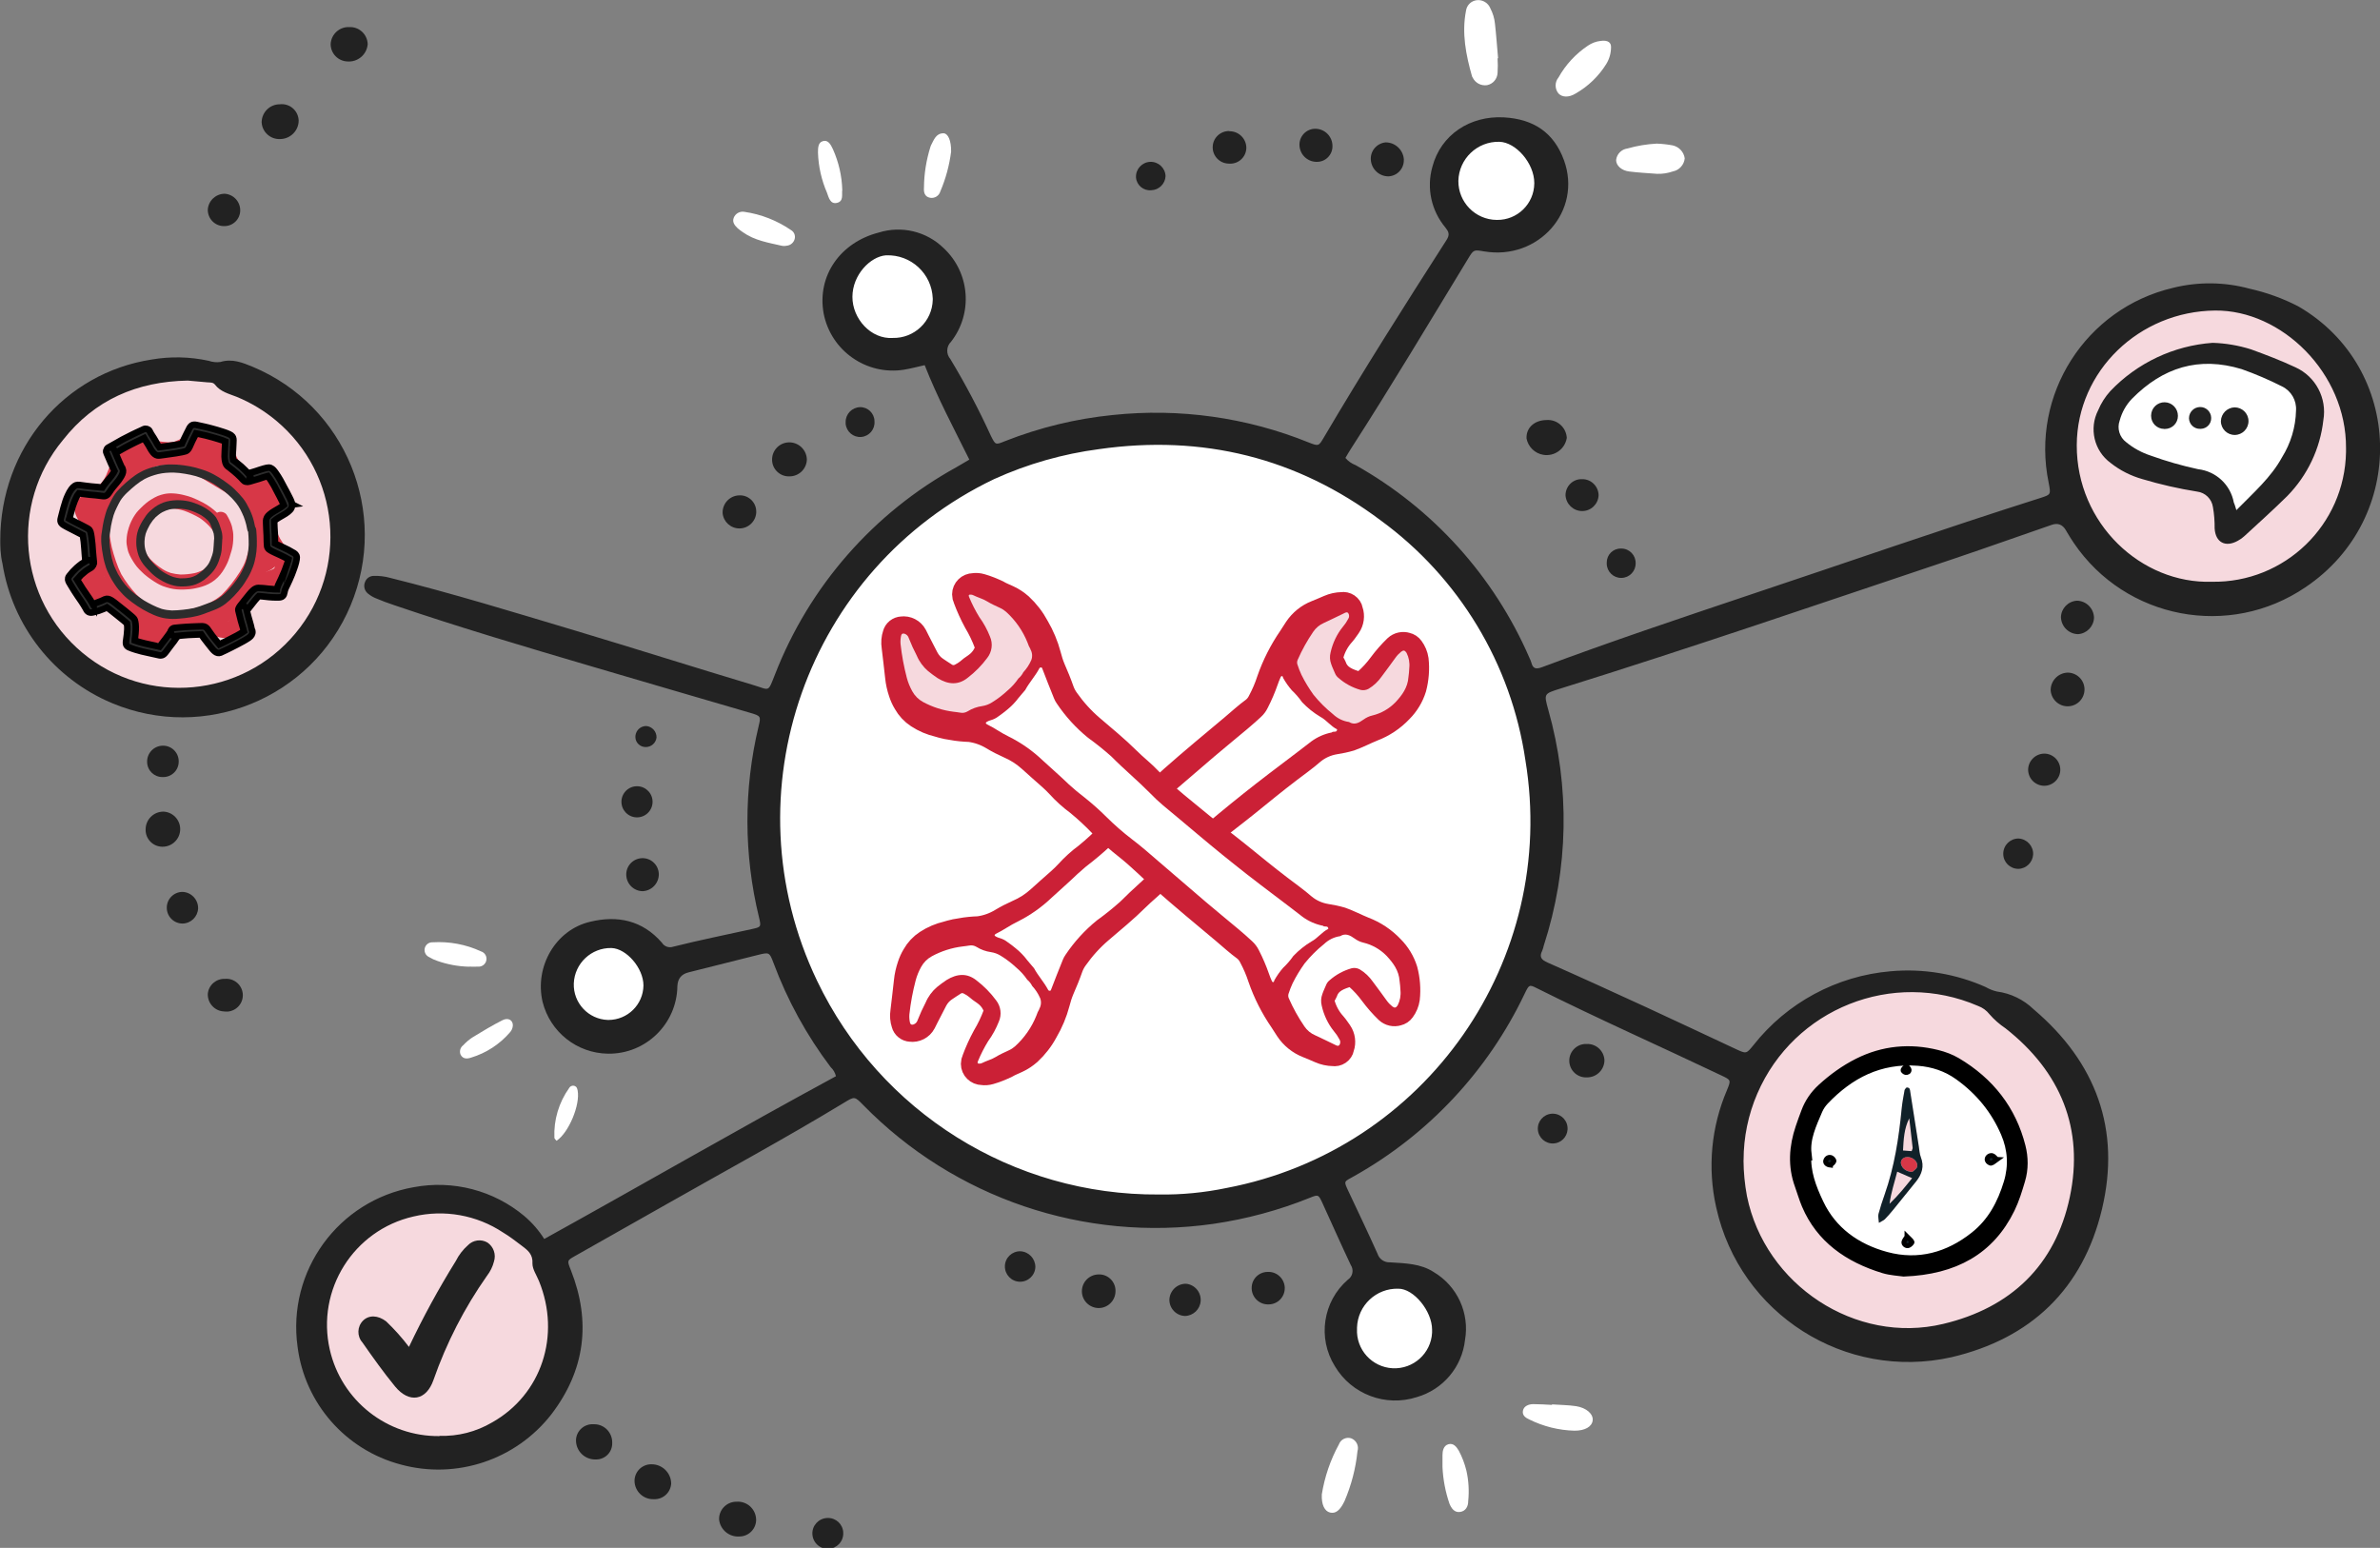 <?xml version="1.0" encoding="UTF-8"?>
<svg id="Layer_1" xmlns="http://www.w3.org/2000/svg" version="1.1" viewBox="0 0 365.59 237.76">
  <rect x="0" y="0" width="365.59" height="237.76" fill="#808080" stroke="none"/>
  <!-- Generator: Adobe Illustrator 29.5.0, SVG Export Plug-In . SVG Version: 2.1.0 Build 137)  -->
  <defs>
    <style>
      .st0 {
        stroke-width: 2px;
      }

      .st0, .st1, .st2, .st3, .st4, .st5 {
        fill-rule: evenodd;
      }

      .st0, .st1, .st5 {
        fill: #112129;
      }

      .st0, .st6, .st5, .st7 {
        stroke-miterlimit: 10;
      }

      .st0, .st5, .st7 {
        stroke: #000;
      }

      .st8, .st7 {
        fill: #2c2c2c;
      }

      .st6 {
        fill: #cb2036;
        stroke: #cb2036;
        stroke-width: 4px;
      }

      .st9, .st2 {
        fill: #fff;
      }

      .st3, .st10 {
        fill: #d73747;
      }

      .st4, .st11 {
        fill: #f6d9de;
      }

      .st12 {
        fill: #222;
      }

      .st5 {
        stroke-width: .75px;
      }
    </style>
  </defs>
  <circle class="st11" cx="339.65" cy="68.83" r="23.53"/>
  <circle class="st11" cx="292.59" cy="178.4" r="27.54"/>
  <circle class="st9" cx="178.12" cy="125.2" r="59.52"/>
  <polygon class="st9" points="343.02 80.96 339.65 74.02 324.43 68.83 324.43 62.63 332.68 55.95 341.06 54.38 352.05 57.66 355.46 62.37 350.61 74.28 343.02 80.96"/>
  <circle class="st11" cx="66.63" cy="204.18" r="19.45"/>
  <circle class="st11" cx="27.81" cy="82.71" r="25.27"/>
  <circle class="st9" cx="137.31" cy="46.39" r="7.99"/>
  <circle class="st9" cx="92.75" cy="150.86" r="7.99"/>
  <circle class="st9" cx="229.65" cy="28.05" r="7.99"/>
  <circle class="st9" cx="214.58" cy="204.18" r="7.99"/>
  <path class="st12" d="M148.9,70.6c-2.43-4.89-4.91-9.53-6.86-14.51-1.11.25-2.15.53-3.2.7-5.76.9-11.2-2.91-12.32-8.63-1.06-5.86,2.62-10.93,8.43-12.43,3.52-1.11,7.36-.2,10,2.38,4.05,3.77,4.54,10.02,1.14,14.38-.74.72-.78,1.88-.11,2.66,2.3,3.81,4.38,7.75,6.23,11.8.72,1.43.7,1.41,2.2.8,5.29-2.08,10.84-3.43,16.49-4,10.26-1.09,20.63.36,30.19,4.24,1.45.56,1.47.55,2.24-.75,6.05-10.27,12.44-20.34,18.87-30.37.55-.86.33-1.27-.18-1.93-2.16-2.58-2.91-6.05-2-9.29,1.3-5,5.85-7.91,11-7.62,4.57.26,7.67,2.34,9.22,6.58,2.84,7.8-3.91,15.44-12.3,14-1.6-.27-1.58-.26-2.46,1.18-5.95,9.77-11.81,19.6-18,29.2-.29.45-.56.93-.81,1.35.42.5.96.88,1.57,1.11,11.87,6.67,21.24,17.05,26.67,29.54.12.25.23.5.31.76.25,1,.73,1.07,1.66.73,10.44-3.91,21-7.44,31.58-11,15-5,29.91-10.21,45-15,1.59-.51,1.58-.52,1.23-2.35-2.79-13.49,5.68-26.76,19.09-29.91,3.88-.97,7.94-.92,11.79.13,2.6.58,5.12,1.49,7.49,2.72,16.24,9.43,16.83,32.56,1.07,43.14-11.7,7.95-27.63,4.9-35.57-6.8-.35-.52-.69-1.06-1.01-1.6l-.21-.36c-.51-.88-1.24-1.16-2.18-.83-5,1.72-9.94,3.49-14.93,5.17-20.18,6.76-40.3,13.67-60.61,20-2.47.78-2.47.76-1.8,3.2,3.37,11.88,3.14,24.5-.68,36.25-.06.27-.14.53-.24.79-.51,1-.1,1.41.84,1.83,5.07,2.24,10.11,4.54,15.15,6.86,4.6,2.12,9.18,4.29,13.77,6.43,1.59.74,1.59.73,2.67-.59,5.16-6.55,12.8-10.66,21.1-11.37,4.99-.45,10.02.39,14.6,2.43.53.31,1.11.54,1.71.68,2.12.28,4.1,1.24,5.64,2.73,9.6,8.14,13.42,18.48,10.5,30.71s-10.89,19.88-23.14,22.74c-16.31,3.63-32.47-6.64-36.1-22.95-.01-.06-.03-.11-.04-.17-1.33-6-.74-12.27,1.68-17.92.63-1.53.62-1.54-.83-2.23-9.45-4.5-19-8.73-28.4-13.43-1.14-.57-1.17-.55-1.87.9-5.62,11.79-14.75,21.56-26.14,27.96-1.64.94-1.69.66-.86,2.44,1.48,3.16,3,6.32,4.42,9.5.26.83,1.06,1.37,1.93,1.32,2.28.15,4.71.18,6.71,1.5,3.61,2.14,5.52,6.29,4.8,10.42-.46,4.16-3.38,7.62-7.4,8.78-4.8,1.55-10.03-.42-12.6-4.76-2.68-4.31-1.84-9.94,2-13.27.75-.5.95-1.51.45-2.26-1.5-3.16-2.9-6.36-4.36-9.53-.6-1.3-.63-1.32-1.94-.79-4.76,1.92-9.73,3.26-14.81,4-19.82,2.83-39.79-3.95-53.79-18.26-1.33-1.36-1.32-1.33-3-.31-8.9,5.4-18.06,10.36-27.11,15.5-4.71,2.67-9.42,5.33-14.14,8-1.26.71-1.24.7-.64,2.21,3.12,7.92,2.17,15.34-3,22.11-5.46,7.01-14.6,10.06-23.17,7.71-8.46-2.25-14.71-9.39-15.82-18.07-1.63-11.64,6.25-22.48,17.83-24.52,6.04-1.14,12.28.48,17,4.43,1.19,1.01,2.23,2.2,3.06,3.52,15-8.3,29.75-16.84,44.81-25-.13-.53-.41-1.02-.81-1.39-3.69-4.88-6.65-10.27-8.78-16-.64-1.68-.65-1.67-2.47-1.22l-10.59,2.66c-1.09.27-1.66.97-1.71,2.12-.08,5.8-4.85,10.45-10.65,10.37-4.78-.06-8.91-3.34-10.06-7.98-1.24-5.4,2-11.06,7.34-12.29,4.17-1,8-.23,11,3.23.36.58,1.07.83,1.72.61,4-1,8-1.81,12-2.69,1.52-.33,1.55-.33,1.18-1.86-2.34-9.63-2.36-19.68-.05-29.32.37-1.53.34-1.58-1.34-2.07-8.07-2.37-16.15-4.7-24.22-7.09-10.17-3-20.33-6-30.38-9.42-1-.33-1.94-.68-2.88-1.08-.44-.18-.85-.43-1.22-.74-.49-.41-.67-1.09-.44-1.69.19-.61.76-1.01,1.39-1,.82-.02,1.64.07,2.43.29,9.63,2.39,19.11,5.31,28.61,8.15,9.11,2.73,18.17,5.61,27.28,8.34,2.51.75,2.16,1.2,3.29-1.65,5.27-13.55,15.14-24.82,27.87-31.83l1.98-1.16h0ZM178.04,183.48c3.48.05,6.96-.29,10.37-1,30.61-5.82,50.99-35,45.9-65.74-2.17-14.77-10.2-28.05-22.27-36.84-12.82-9.61-27.31-13.18-43.22-10.91-5.57.73-11,2.28-16.11,4.6-28.79,13.76-40.97,48.25-27.21,77.04,9.66,20.21,30.14,33.02,52.54,32.85h0ZM267.82,178.22c.01,1.85.19,3.69.53,5.51,2.76,13.63,16.69,22.85,30.14,19.63,10.4-2.47,17.23-9,19.45-19.48s-1.4-19.26-9.87-25.92c-.91-.61-1.74-1.33-2.46-2.16-.46-.59-1.08-1.04-1.78-1.29-13.08-5.64-28.25.39-33.89,13.47-1.39,3.22-2.11,6.7-2.11,10.21v.03h-.01ZM67.5,220.55c2.84.1,5.64-.62,8.09-2.06,7.6-4.27,10.61-13.38,7.2-21.72-.36-.89-1-1.8-1-2.67.1-1.46-.75-2.08-1.68-2.78s-1.85-1.42-2.83-2c-4.05-2.69-9.04-3.58-13.77-2.46-9.2,2.1-14.95,11.26-12.85,20.45,1.79,7.84,8.81,13.37,16.85,13.28v-.04h0ZM339.76,89.36c11.19.19,20.42-8.73,20.61-19.93v-.61c.07-11.53-9.92-21.22-20.11-21.12-11.65.11-21.2,9.29-21.25,20.66-.05,12.09,9.94,21.35,20.75,21ZM137.13,51.91c3.31.08,6.07-2.54,6.15-5.85v-.21c-.14-3.81-3.35-6.78-7.16-6.63h-.06c-2.38.2-5.11,3-5.12,6.37s2.85,6.54,6.19,6.32ZM229.95,33.78c3.13.04,5.69-2.46,5.73-5.59v-.09c0-3-2.81-6.26-5.37-6.32-3.39-.08-6.21,2.61-6.29,6-.03,3.28,2.6,5.97,5.88,6h.05,0ZM208.45,204.11c-.16,3.18,2.28,5.89,5.47,6.06,3.18.16,5.9-2.28,6.06-5.47v-.46c0-2.86-2.83-6.31-5.18-6.29-3.4-.1-6.24,2.57-6.35,5.97v.19ZM93.45,156.67c2.95,0,5.35-2.35,5.39-5.3,0-2.65-2.6-5.68-4.92-5.75-3.09-.06-5.66,2.36-5.78,5.45-.1,2.99,2.24,5.5,5.24,5.6h.08-.01Z"/>
  <path class="st12" d="M.04,82.99c0-14.18,9.88-25.69,23.23-27.76,2.91-.5,5.89-.44,8.78.19.58.2,1.2.27,1.81.18,1.81-.55,3.38.09,5,.76,14.26,5.98,20.97,22.39,14.99,36.65-5.98,14.26-22.39,20.97-36.65,14.99-8.94-3.75-15.3-11.85-16.82-21.42-.34-1.41-.34-2.86-.34-3.59ZM28.84,58.46c-7.8.14-14.31,2.94-19.17,9.13-8.2,9.86-6.85,24.5,3.02,32.7,9.86,8.2,24.5,6.85,32.7-3.02,8.2-9.86,6.85-24.5-3.02-32.7-1.81-1.5-3.83-2.72-6-3.61-1.2-.48-2.5-.77-3.35-1.88-.28-.37-.74-.32-1.14-.35,0,0-3.04-.27-3.04-.27Z"/>
  <path class="st9" d="M230.04,8.95c.05.75.05,1.5,0,2.25-.04.92-.7,1.7-1.61,1.88-.91.14-1.81-.33-2.21-1.16-.04-.06-.07-.12-.1-.18-.94-3.3-1.6-6.64-.93-10.08.11-.85.78-1.52,1.63-1.63.91-.12,1.79.41,2.12,1.27.38.73.62,1.52.7,2.34.2,1.77.32,3.54.48,5.31h-.08,0Z"/>
  <path class="st9" d="M247.47,7.23c0,.92-.25,1.82-.73,2.6-1.17,1.88-2.78,3.43-4.7,4.53-1.06.65-2.07.6-2.64,0-.59-.71-.59-1.75,0-2.46,1.1-1.97,2.66-3.65,4.54-4.9.56-.38,1.21-.63,1.89-.71,1.21-.18,1.66.29,1.64.94Z"/>
  <path class="st9" d="M203.04,229.56c.43-2.7,1.32-5.3,2.63-7.7.27-.75,1.08-1.16,1.85-.94.82.29,1.26,1.17,1,2-.27,2.65-.95,5.24-2,7.68-.69,1.43-1.38,1.94-2.22,1.73s-1.32-1.2-1.26-2.77h0Z"/>
  <path class="st9" d="M254.49,22.06c.82.03,1.63.12,2.44.27.98.21,1.73,1.01,1.86,2-.1.99-.84,1.81-1.82,2-.78.27-1.6.4-2.43.37-1.43-.11-2.87-.18-4.29-.36-1.19-.15-2-.92-2-1.75.1-.93.82-1.66,1.74-1.78,1.47-.42,2.98-.67,4.5-.75h0Z"/>
  <path class="st9" d="M238.39,215.72c1.23.09,2.47.09,3.69.27,1.63.25,2.68,1.22,2.57,2.19s-1.19,1.59-2.8,1.58c-2.4-.06-4.76-.65-6.91-1.71-.58-.26-1.15-.64-1-1.37s.91-1,1.6-1c.95,0,1.91.07,2.87.12l-.02-.08Z"/>
  <path class="st9" d="M221.58,225.36v-1.84c0-.61.13-1.46.91-1.68s1.25.41,1.6,1c.51.96.9,1.99,1.16,3.05.35,1.54.44,3.12.28,4.69,0,.79-.36,1.53-1.24,1.66s-1.34-.55-1.64-1.27c-.62-1.81-.98-3.7-1.07-5.61h0Z"/>
  <path class="st9" d="M114.35,32.54c2.56.37,5,1.33,7.14,2.79.5.28.73.86.57,1.41s-.64.95-1.21,1c-.27.06-.54.06-.81,0-2-.46-4.14-.8-5.91-2.06-.28-.19-.55-.39-.81-.61-.45-.43-.87-.93-.62-1.6s.95-1.06,1.65-.93Z"/>
  <path class="st9" d="M146.1,23.3c-.27,2.09-.82,4.14-1.65,6.08-.19.69-.87,1.12-1.57,1-.9-.16-1-.92-.95-1.59.02-2.12.36-4.23,1-6.26.02-.06.04-.13.07-.19.45-.83.74-1.86,1.93-1.87.71.04,1.19,1.11,1.17,2.83Z"/>
  <path class="st9" d="M72.04,148.49c-1.65-.04-3.28-.34-4.83-.88-.46-.15-.89-.35-1.3-.6-.6-.27-.86-.98-.59-1.58.21-.45.67-.72,1.16-.69,2.54-.15,5.08.32,7.39,1.39.64.19,1,.85.81,1.49-.16.53-.66.89-1.21.86-.43.02-.92,0-1.43,0h0Z"/>
  <path class="st12" d="M237.54,64.52c1.6-.13,3,1.07,3.13,2.67v.1c-.29,1.71-1.91,2.86-3.62,2.57-1.29-.22-2.31-1.22-2.56-2.51-.08-1.62,1.19-2.8,3.04-2.83h0Z"/>
  <path class="st12" d="M116.15,233.36c.04,1.42-1.07,2.6-2.49,2.65h-.06c-1.57.12-2.96-1.02-3.14-2.59-.06-1.46,1.09-2.69,2.55-2.75h.13c1.55-.11,2.89,1.05,3,2.6v.09h0Z"/>
  <path class="st12" d="M45.88,18.5c0,1.57-1.27,2.84-2.84,2.86-1.5.07-2.78-1.08-2.85-2.59v-.03c.04-1.51,1.27-2.72,2.78-2.72,1.43-.17,2.72.84,2.89,2.27,0,.07,0,.14.02.21Z"/>
  <path class="st12" d="M56.48,6.82c-.15,1.58-1.53,2.74-3.11,2.62-1.44-.05-2.58-1.23-2.58-2.67.08-1.52,1.36-2.68,2.88-2.61,1.49-.06,2.75,1.1,2.81,2.59,0,.02,0,.05,0,.07Z"/>
  <path class="st12" d="M94.04,221.7c.02,1.35-1.07,2.46-2.42,2.48h-.24c-1.62-.02-2.92-1.34-2.9-2.96v-.09c.09-1.39,1.3-2.45,2.69-2.36h.11c1.54,0,2.77,1.26,2.76,2.8,0,.04,0,.09,0,.13Z"/>
  <path class="st9" d="M129.38,29.16c-.11.67.26,1.74-.8,2s-1.29-.86-1.55-1.56c-.84-1.94-1.31-4.02-1.38-6.14,0-.69,0-1.56.72-1.77.9-.28,1.27.62,1.59,1.26.87,1.96,1.36,4.07,1.42,6.21Z"/>
  <path class="st12" d="M100.1,224.92c1.63,0,2.97,1.31,3,2.94-.07,1.41-1.28,2.5-2.69,2.42h-.05c-1.57.03-2.86-1.22-2.89-2.79v-.02c0-1.41,1.16-2.56,2.57-2.55h.06Z"/>
  <path class="st9" d="M78.78,157.5c-.02.42-.19.81-.48,1.11-1.57,1.81-3.62,3.14-5.92,3.84-.59.2-1.25.26-1.62-.43-.23-.52-.06-1.13.4-1.47.46-.5.99-.94,1.57-1.3,1.45-.88,2.91-1.76,4.43-2.53.88-.46,1.63-.04,1.62.78Z"/>
  <path class="st12" d="M27.68,127.36c0,1.49-1.21,2.7-2.7,2.7h-.06c-1.42-.02-2.57-1.18-2.55-2.61v-.05c0-1.51,1.22-2.73,2.73-2.73h.02c1.43.07,2.56,1.25,2.56,2.69Z"/>
  <path class="st12" d="M118.6,70.66c-.04-1.44,1.09-2.65,2.53-2.71,1.49-.06,2.75,1.1,2.81,2.59v.05c-.04,1.44-1.22,2.58-2.66,2.58-1.42.06-2.62-1.04-2.68-2.46,0-.02,0-.04,0-.05Z"/>
  <path class="st12" d="M243.79,165.49c-1.42.09-2.64-.99-2.73-2.4-.09-1.42.99-2.64,2.4-2.73h.32c1.44-.04,2.64,1.1,2.68,2.54h0c-.04,1.45-1.23,2.6-2.68,2.59h0Z"/>
  <path class="st12" d="M320.2,105.82c.04,1.43-1.07,2.62-2.5,2.67-1.42.05-2.62-1.06-2.7-2.48,0-1.42,1.11-2.6,2.53-2.69,1.43-.04,2.62,1.07,2.67,2.5Z"/>
  <path class="st12" d="M188.84,20.16c1.42-.02,2.59,1.11,2.61,2.53v.04c-.03,1.36-1.16,2.44-2.53,2.41-.07,0-.14,0-.2-.01-1.38-.03-2.47-1.18-2.44-2.56s1.18-2.47,2.56-2.44c0,0,0,.03,0,.03Z"/>
  <path class="st12" d="M116.17,78.58c0,1.43-1.16,2.59-2.59,2.59-1.34,0-2.46-1.02-2.58-2.36-.05-1.44,1.06-2.65,2.5-2.72,1.38-.09,2.57.95,2.66,2.32v.17h0Z"/>
  <path class="st12" d="M168.72,195.76c1.38-.07,2.55.99,2.63,2.37v.17c.02,1.42-1.12,2.6-2.54,2.62-1.42.02-2.6-1.12-2.62-2.54-.02-1.42,1.11-2.59,2.53-2.62h0Z"/>
  <path class="st12" d="M34.55,150.36c1.39-.13,2.61.9,2.74,2.28.13,1.39-.9,2.61-2.28,2.74-.2.02-.41,0-.61-.02-1.43-.06-2.54-1.28-2.48-2.71.13-1.35,1.29-2.35,2.64-2.29h-.01Z"/>
  <path class="st12" d="M215.64,24.55c.04,1.36-1.02,2.49-2.38,2.54h0c-1.43-.01-2.6-1.13-2.69-2.55-.09-1.36.92-2.54,2.28-2.67,1.5,0,2.73,1.19,2.8,2.68Z"/>
  <path class="st12" d="M321.66,94.89c-.05,1.35-1.12,2.44-2.47,2.52-1.43-.04-2.57-1.19-2.61-2.62.04-1.35,1.12-2.45,2.47-2.52,1.43.03,2.58,1.19,2.61,2.62Z"/>
  <path class="st12" d="M202.16,24.86c-1.44-.05-2.57-1.24-2.55-2.68.02-1.34,1.12-2.42,2.46-2.4h.07c1.44.06,2.56,1.25,2.54,2.69,0,1.31-1.05,2.39-2.37,2.39h-.15Z"/>
  <path class="st12" d="M194.92,200.36c-1.38.08-2.57-.98-2.65-2.37v-.13c-.02-1.36,1.07-2.47,2.43-2.49h0c1.38-.08,2.57.98,2.65,2.37v.13c0,1.36-1.08,2.47-2.44,2.49h0Z"/>
  <path class="st12" d="M96.2,134.42c-.06-1.38,1.02-2.54,2.4-2.6s2.54,1.02,2.6,2.4c.04,1.42-1.08,2.62-2.5,2.67-1.36-.03-2.45-1.11-2.5-2.47h0Z"/>
  <path class="st12" d="M243.04,78.5c-1.35,0-2.47-1.05-2.56-2.4-.02-1.36,1.06-2.48,2.41-2.5h.21c1.35.02,2.44,1.12,2.46,2.47-.05,1.35-1.16,2.43-2.52,2.43h0Z"/>
  <path class="st12" d="M36.9,32.36c-.03,1.34-1.14,2.4-2.49,2.37h-.08c-1.37-.04-2.44-1.18-2.41-2.55.1-1.36,1.23-2.41,2.59-2.42,1.37.09,2.42,1.23,2.39,2.6Z"/>
  <path class="st12" d="M182.04,202.14c-1.36-.04-2.43-1.16-2.41-2.52.06-1.36,1.17-2.43,2.53-2.43,1.36.11,2.38,1.31,2.27,2.68-.1,1.25-1.13,2.23-2.39,2.27h0Z"/>
  <path class="st12" d="M311.54,118.3c-.02-1.36,1.05-2.48,2.4-2.54,1.36-.04,2.5,1.04,2.54,2.4s-1.04,2.5-2.41,2.54c-1.36.02-2.48-1.04-2.53-2.4Z"/>
  <path class="st12" d="M28.04,141.86c-1.34,0-2.43-1.09-2.42-2.44,0-1.34,1.09-2.42,2.42-2.42,1.36.05,2.43,1.2,2.39,2.56-.07,1.27-1.11,2.28-2.39,2.3Z"/>
  <path class="st12" d="M27.45,116.96c.02,1.31-1.03,2.38-2.34,2.4h-.13c-1.29.02-2.35-1-2.38-2.29-.05-1.35,1-2.48,2.35-2.53h.03c1.32-.04,2.43,1,2.47,2.33,0,.03,0,.06,0,.09Z"/>
  <path class="st12" d="M97.94,120.77c1.32.05,2.35,1.16,2.3,2.48s-1.16,2.35-2.48,2.3-2.35-1.16-2.3-2.48,1.16-2.35,2.48-2.3Z"/>
  <path class="st12" d="M159.04,194.6c-.03,1.29-1.11,2.31-2.4,2.28s-2.31-1.11-2.28-2.4,1.1-2.31,2.39-2.28c1.28.07,2.28,1.12,2.29,2.4Z"/>
  <path class="st9" d="M85.49,175.23c-.11-.15-.32-.3-.33-.46-.12-2.73.68-5.42,2.27-7.65.18-.31.56-.44.89-.29.29.12.35.39.41.66.42,2.2-1.35,6.48-3.24,7.74h0Z"/>
  <path class="st12" d="M238.67,175.64c-1.26.08-2.35-.87-2.44-2.13s.87-2.35,2.13-2.44h.3c1.26.08,2.22,1.17,2.13,2.44-.08,1.15-.99,2.06-2.13,2.13h0Z"/>
  <path class="st12" d="M127.13,233.17c1.28-.04,2.35.96,2.4,2.24v.03c.06,1.31-.96,2.41-2.27,2.47-1.31.06-2.41-.96-2.47-2.27s.96-2.41,2.27-2.47h.07Z"/>
  <path class="st12" d="M307.72,131.13c0-1.29,1.06-2.34,2.35-2.33h0c1.29.07,2.29,1.16,2.24,2.45-.07,1.21-1.05,2.18-2.27,2.21-1.27,0-2.31-1.01-2.32-2.28v-.05Z"/>
  <path class="st12" d="M176.83,29.22c-1.18.11-2.22-.76-2.33-1.94v-.06c-.05-1.25.93-2.31,2.18-2.36,1.25-.05,2.31.93,2.36,2.19-.05,1.19-1.02,2.14-2.21,2.17h0Z"/>
  <path class="st12" d="M246.82,86.36c0-1.17.97-2.11,2.14-2.1h.13c1.21.02,2.18,1.02,2.16,2.24h0c.03,1.23-.94,2.24-2.17,2.27s-2.24-.94-2.27-2.17v-.26h0v.02Z"/>
  <path class="st12" d="M134.33,64.72c.1,1.22-.81,2.29-2.03,2.4-1.22.1-2.29-.81-2.4-2.03v-.29c0-1.22.98-2.22,2.2-2.26,1.2-.03,2.2.93,2.23,2.13v.05Z"/>
  <path class="st12" d="M99.26,111.52c.92.07,1.62.86,1.59,1.78-.11.84-.83,1.47-1.68,1.45-.86,0-1.57-.69-1.57-1.55,0-.07,0-.13.01-.2.09-.84.8-1.48,1.65-1.48Z"/>
  <path class="st12" d="M62.82,206.89c2.15-4.53,4.55-8.94,7.2-13.2.46-.92,1.09-1.74,1.86-2.42.79-.81,2.03-.98,3-.41.94.64,1.35,1.83,1,2.91-.2.8-.57,1.54-1.07,2.19-3.47,4.93-6.23,10.31-8.22,16-1.11,3.2-3.74,3.64-5.91,1-1.77-2.16-3.4-4.45-5-6.74-.87-.97-.83-2.45.09-3.37.89-.88,2.28-.85,3.55.12,1.27,1.21,2.44,2.52,3.5,3.92Z"/>
  <path class="st12" d="M339.88,52.66c2,.06,3.98.4,5.89,1,2.31.84,4.61,1.72,6.83,2.76,3.11,1.41,4.87,4.75,4.29,8.11-.49,4.39-2.44,8.49-5.53,11.65-2.14,2.12-4.39,4.13-6.6,6.17-.3.28-.64.52-1,.71-1.9,1.07-3.44.27-3.57-1.89.01-1.1-.07-2.19-.26-3.27-.18-1.26-1.18-2.24-2.44-2.39-2.83-.45-5.63-1.09-8.38-1.91-1.78-.5-3.45-1.34-4.9-2.49-2.54-1.86-3.35-5.3-1.91-8.1.45-1.08,1.08-2.07,1.86-2.93,4.13-4.34,9.74-6.99,15.72-7.42h0ZM343.53,78.36c2.67-2.72,5.3-5,7-8.1,1.35-2.16,2.1-4.64,2.16-7.19.11-1.56-.74-3.03-2.14-3.71-2.01-1.02-4.09-1.91-6.21-2.66-6.59-2-12.11-.25-16.84,4.54-.91.94-1.56,2.1-1.9,3.37-.43,1.2-.02,2.55,1,3.31,1.11.92,2.39,1.61,3.76,2.06,2.38.86,4.82,1.56,7.29,2.09,2.75.32,4.97,2.38,5.48,5.1.09.19.19.48.4,1.19h0Z"/>
  <path class="st12" d="M343.25,62.57c1.17,0,2.13.93,2.14,2.1s-.93,2.13-2.1,2.14-2.13-.93-2.14-2.1v-.04c.04-1.14.96-2.06,2.1-2.1Z"/>
  <path class="st12" d="M332.43,65.88c-1.1,0-2-.89-2-2v-.07c.02-1.14.96-2.04,2.09-2.02,1.14.02,2.04.96,2.03,2.1,0,1.1-.89,2-2,2h-.12Z"/>
  <path class="st12" d="M339.66,64.19c.03.9-.68,1.65-1.58,1.68h-.1c-.92.04-1.69-.67-1.73-1.59v-.06c.01-.93.76-1.68,1.69-1.7s1.7.73,1.72,1.66h0Z"/>
  <g>
    <path class="st10" d="M44.66,86c-.06-.28-.14-.55-.23-.82-.13-.38-.35-.73-.55-1.07-.27-.47-.58-.91-.86-1.38-.14-.26-.27-.53-.37-.81-.13-.36-.25-.72-.35-1.09-.08-.36-.13-.73-.16-1.1,0-.16-.02-.31-.02-.47.37-.09.7-.34.86-.7.08-.18.15-.39.2-.58.06-.25.06-.5.05-.76,0-.15-.04-.31-.07-.46-.05-.27-.12-.53-.21-.79-.2-.63-.47-1.26-.88-1.78-.17-.21-.34-.4-.52-.59-.1-.11-.2-.2-.32-.29-.28-.2-.54-.31-.87-.39-.44-.11-.87-.03-1.3-.02-.15-.02-.3-.04-.44-.07-.19-.08-.37-.18-.55-.28-.22-.15-.44-.31-.64-.49-.22-.26-.4-.55-.58-.84-.31-.6-.56-1.23-.89-1.81-.17-.31-.36-.58-.59-.85-.31-.36-.65-.72-1.02-1.01-.22-.17-.47-.31-.71-.45-.18-.1-.36-.18-.56-.25-.45-.16-.91-.27-1.39-.31-.27-.02-.54-.03-.82-.04h-.33c-.35,0-.69.08-1.03.16-.44.11-.85.28-1.25.49-.29.15-.58.31-.88.45-.22.1-.44.19-.67.27-.26.05-.53.06-.8.07-.28-.02-.56-.04-.84-.07-.3-.04-.61-.08-.91-.12-.77-.1-1.53-.2-2.31-.15-.41.03-.82.15-1.23.25-.32.08-.63.21-.92.37-.24.13-.48.26-.71.42-.31.22-.57.5-.84.77-.3.3-.52.66-.74,1.02-.32.52-.52,1.12-.74,1.69-.11.3-.23.59-.36.88-.1.21-.21.42-.33.62-.24.35-.49.69-.79.99-.36.31-.77.55-1.19.78-.3.16-.61.32-.91.49-.13.07-.26.15-.39.23-.13.09-.25.18-.37.29s-.25.23-.36.35c-.11.12-.2.27-.28.41-.55.93-.1,2.03.44,2.85.18.27.37.55.54.82.15.31.25.64.34.97.06.37.12.74.15,1.11.03.35.05.7.05,1.05-.03.35-.09.7-.17,1.05-.18.5-.4.97-.64,1.44-.13.27-.27.54-.38.82-.05.14-.1.27-.15.41-.09.27-.17.53-.18.81,0,.28-.01.53.04.81.05.25.11.48.21.71.11.25.25.49.41.72.1.14.25.29.36.4.08.08.16.15.24.21.21.16.44.3.67.43.37.22.79.37,1.19.52.29.11.58.23.87.35.22.09.43.21.63.34.49.33.95.67,1.37,1.07.39.43.73.88,1.03,1.38.16.27.31.55.47.82.17.29.38.55.6.81.28.33.59.62.95.85.23.14.45.28.69.4.28.13.58.21.87.3.48.14,1,.17,1.5.17.58,0,1.12-.1,1.68-.24.81-.2,1.55-.62,2.28-1.02.28-.15.57-.28.87-.4.21-.09.44-.15.66-.21.34-.07.68-.12,1.04-.13.37.03.72.1,1.07.19.41.16.81.35,1.21.54.5.23,1.03.42,1.57.47.41.04.84.03,1.24-.06.23-.05.43-.1.64-.19.23-.1.45-.23.66-.37.27-.17.5-.41.72-.64.24-.25.43-.58.57-.9.09-.2.15-.42.21-.63.03-.13.07-.25.09-.38l.06-.33c.08-.55.16-1.1.3-1.63.11-.31.25-.61.41-.9.16-.23.33-.45.52-.65.22-.19.46-.35.71-.5.56-.28,1.14-.5,1.72-.71l.33-.12c.31-.12.6-.25.9-.42.36-.2.69-.46.91-.81.14-.23.26-.42.34-.68s.15-.5.17-.77c.03-.3.03-.61,0-.91,0-.13-.03-.25-.06-.38h.05ZM42.21,86.91c0,.09-.02.19-.04.28,0,.03-.03.07-.04.1-.05.04-.11.08-.16.11-.47.22-.97.37-1.45.55-.26.1-.51.21-.77.32-.1.04-.19.09-.29.14.1-.18.2-.36.28-.54.07-.16.15-.31.21-.47.06-.18.13-.36.2-.54.15-.42.26-.86.38-1.28.09-.3.17-.61.25-.92.05-.18.09-.37.13-.55.3.53.65,1.04.96,1.57.12.24.22.48.29.74.03.17.04.33.05.5h0ZM38.54,82.73c-.05.68-.22,1.34-.4,2-.1.37-.21.74-.32,1.11-.13.35-.25.72-.43,1.05-.17.32-.34.63-.53.94-.82,1.27-1.74,2.49-2.81,3.55-.29.24-.58.47-.89.67-.27.18-.55.34-.84.51-.31.16-.62.31-.94.43-.36.14-.72.24-1.09.34s-.75.18-1.13.28c-.27.07-.55.14-.82.21-.38.08-.77.14-1.16.17-.35.02-.69.03-1.03.02-.54-.04-1.07-.1-1.59-.24-.5-.17-.97-.41-1.43-.66-.39-.26-.77-.54-1.14-.84-.38-.3-.72-.64-1.06-.98-.43-.46-.83-.94-1.21-1.45-.4-.53-.76-1.07-1.09-1.64-.32-.65-.6-1.32-.83-2.01-.24-.7-.45-1.41-.63-2.13-.13-.61-.24-1.21-.32-1.83-.08-.61-.11-1.22-.11-1.83.02-.43.06-.87.16-1.29.18-.49.42-.95.69-1.41.59-.85,1.26-1.62,1.9-2.42.61-.76,1.25-1.49,1.94-2.18.43-.38.89-.71,1.38-1.01.42-.2.85-.36,1.3-.49.2-.04.41-.08.61-.1.27-.03.55-.03.83-.03h-.24c.31,0,.64.01.93.1.11,0,.23,0,.34.01.22-.02.42-.1.6-.22.05.03.11.05.16.08.16.08.31.16.47.24.29.15.59.29.88.44.55.29,1.1.59,1.64.9.48.28.94.58,1.41.86.93.57,1.88,1.11,2.81,1.68.23.15.45.3.67.46.22.16.43.33.64.5.38.3.73.65,1.07,1,.27.31.51.64.72.99.27.54.47,1.11.63,1.7.16.83.28,1.67.28,2.52h-.02ZM35.07,93.82c.36-.27.69-.57,1.01-.88,0,.04-.02.09-.02.13-.1.52-.15,1.04-.27,1.56-.04.1-.08.21-.13.3-.05.06-.1.12-.15.18-.1.08-.19.15-.3.22-.07.03-.15.06-.23.09-.13.02-.25.03-.38.04-.16-.02-.31-.05-.47-.09-.31-.11-.61-.27-.91-.41h0c.64-.34,1.28-.7,1.87-1.13h0ZM21.6,95.11c.73.47,1.53.88,2.37,1.11-.09,0-.18,0-.27.01-.3-.02-.6-.07-.9-.14-.2-.07-.39-.16-.57-.26-.13-.09-.26-.19-.37-.3-.15-.17-.29-.34-.41-.53.05.03.1.07.16.1h-.01ZM15.27,86.64c.22.67.45,1.33.74,1.97.29.64.64,1.25,1.02,1.84-.08-.04-.17-.09-.25-.13-.28-.14-.59-.25-.89-.36-.4-.15-.79-.3-1.16-.51-.1-.07-.19-.14-.28-.22-.04-.05-.07-.1-.11-.15-.03-.08-.07-.15-.09-.23,0-.05-.01-.11-.02-.16,0-.05.02-.1.03-.15.2-.55.48-1.07.73-1.6.08-.16.15-.32.22-.48.02.06.04.13.06.19h0ZM14.65,77.88c-.11.29-.21.58-.28.88-.09-.14-.19-.28-.27-.43-.01-.03-.03-.06-.04-.09.15-.11.3-.2.46-.3.04-.02.09-.05.13-.07h0ZM13.98,78.31h0s0,.01,0,0t0,0h0Z"/>
    <path class="st10" d="M42.9,84c-.06-.24-.26-.5-.45-.65-.28-.23-.61-.3-.97-.28-.69.05-1.2.72-1.13,1.39.02.17.07.33.15.48,0,.05-.02.1-.03.15-.03.07-.06.14-.09.2-.06.04-.11.08-.17.11-.31.16-.63.32-.93.5-.48.29-.85.71-1.18,1.15-.38.51-.75,1.05-1.08,1.6-.41.66-.8,1.33-1.18,2-.35.61-.71,1.22-1.03,1.84-.06.11-.11.22-.17.33-.08.06-.17.11-.26.16-.9.47-1.85.85-2.83,1.11-.51.1-1.03.16-1.55.2-.59.05-1.18.1-1.76.14-1.09.08-2.18.17-3.27.16-.35-.03-.7-.06-1.04-.14-.07-.03-.13-.05-.19-.08-.22-.16-.43-.35-.64-.53-.23-.21-.47-.42-.71-.62-.51-.43-1.04-.84-1.55-1.26-.26-.21-.51-.44-.77-.64-.27-.21-.54-.4-.82-.59-.62-.42-1.27-.79-1.93-1.15-.24-.13-.48-.26-.71-.4-.1-.07-.19-.14-.28-.23-.07-.09-.14-.18-.21-.28-.02-.05-.04-.09-.06-.14,0-.05,0-.1-.01-.15.02-.24.05-.49.1-.73.06-.32.15-.64.21-.96.13-.67.22-1.34.3-2.01.09-.75.08-1.5.02-2.25-.03-.34-.06-.69-.11-1.03-.06-.44-.17-.87-.28-1.3-.13-.49-.32-.98-.51-1.45-.11-.27-.23-.53-.36-.78-.18-.35-.38-.69-.57-1.03-.16-.27-.52-.45-.81-.5-.33-.06-.68.03-.96.23-.27.19-.45.49-.5.81,0,.11,0,.23-.01.34.02.23.1.43.24.62.09.15.18.31.26.46.37.74.67,1.53.89,2.33.16.83.23,1.67.26,2.52-.03.58-.11,1.16-.19,1.73-.09.66-.25,1.3-.38,1.95-.08.42-.11.86-.11,1.29,0,.25.08.5.14.74.03.13.09.24.15.36.12.23.24.45.4.66.24.31.53.6.86.82.34.22.7.42,1.06.62.43.24.86.48,1.29.74.54.35,1.05.73,1.54,1.15.51.43,1.04.84,1.56,1.27.48.4.93.84,1.42,1.23.25.2.52.38.81.52.24.12.52.18.78.25.19.05.4.08.6.09.44.04.88.07,1.32.06,1.38-.02,2.75-.14,4.12-.25.64-.05,1.29-.09,1.92-.2.76-.14,1.51-.35,2.23-.62.51-.19,1.02-.43,1.5-.68.31-.16.64-.33.93-.53.46-.32.7-.81.94-1.3.27-.54.58-1.05.88-1.57.3-.53.6-1.06.91-1.58.22-.35.44-.69.67-1.02.28-.4.55-.82.88-1.19.13-.11.26-.2.41-.29.1-.05.19-.1.29-.15.18-.09.36-.19.53-.29.25-.14.45-.33.65-.54.14-.14.23-.33.33-.5.06-.09.1-.2.14-.3.13-.32.22-.66.24-1,0-.19.02-.38,0-.58v-.04c-.02-.18-.08-.36-.12-.53h0l-.02.03Z"/>
    <path class="st10" d="M35.69,81.13c-.03-.12-.06-.25-.09-.37-.18-.59-.46-1.14-.77-1.67-.14-.25-.47-.41-.74-.46-.26-.04-.52,0-.75.13-.63-.6-1.34-1.12-2.11-1.53-.57-.3-1.13-.58-1.73-.81-.36-.14-.74-.25-1.11-.34-.29-.08-.58-.14-.87-.19-.3-.06-.6-.08-.9-.1-.48-.03-.96,0-1.43.1-.34.08-.65.17-.97.3-.34.14-.67.34-.99.53-.27.16-.52.35-.76.54-.3.24-.57.51-.85.78-.23.22-.44.45-.64.69-.08.1-.16.21-.23.32-.13.21-.27.41-.38.62-.15.28-.28.56-.4.85-.15.36-.25.74-.35,1.12-.07.28-.12.57-.15.86-.04.37-.06.75-.01,1.12.02.19.06.37.1.55.05.22.09.45.17.66.06.16.13.32.2.47.17.35.37.69.58,1.02.16.25.33.49.52.73.24.3.52.57.8.84.21.21.44.41.67.59.22.18.46.36.7.52.32.22.65.44.99.63.27.15.54.29.83.4.37.14.74.24,1.12.34.66.16,1.37.2,2.04.19.62-.01,1.25-.07,1.86-.2.68-.14,1.36-.33,1.99-.65.34-.18.66-.37.96-.61.31-.25.59-.53.84-.83.24-.28.45-.61.64-.93.17-.29.32-.58.46-.88.12-.26.22-.54.31-.81.13-.39.25-.78.36-1.18.17-.64.24-1.32.24-1.99,0-.25,0-.5-.04-.75h0c-.02-.2-.08-.4-.12-.59h0ZM33.34,82.44c.06.08.12.16.2.22-.02.3-.05.59-.1.89s-.13.59-.22.89c-.11.33-.23.66-.36.98-.12.3-.28.58-.44.86-.1.14-.19.28-.3.42-.1.14-.22.27-.34.39-.1.09-.2.17-.31.26-.11.09-.23.16-.35.24-.21.1-.42.19-.64.27-.2.08-.41.13-.62.18-.71.14-1.42.21-2.14.21-.5-.04-1-.12-1.49-.24-.19-.06-.37-.13-.55-.21-.23-.1-.45-.22-.66-.35-.35-.22-.69-.46-1.01-.72-.34-.27-.65-.56-.95-.87-.34-.39-.63-.81-.89-1.26-.06-.11-.11-.23-.17-.34-.07-.14-.11-.3-.16-.45-.05-.25-.09-.5-.1-.76.04-.45.13-.9.25-1.34.14-.39.31-.76.51-1.12.12-.19.25-.37.4-.54.16-.19.34-.37.52-.54.23-.21.46-.41.7-.59.22-.16.45-.31.69-.44.26-.12.51-.23.78-.31.26-.05.51-.07.78-.08.35.03.69.07,1.04.14.29.05.57.13.85.21.83.29,1.63.67,2.39,1.11.55.36,1.05.8,1.5,1.27.45.5.83,1.06,1.21,1.62h-.02Z"/>
    <path class="st8" d="M34.08,81.76c-.07-.31-.18-.61-.28-.92-.1-.29-.19-.58-.33-.85-.09-.17-.18-.34-.28-.51-.11-.16-.25-.31-.38-.45-.45-.47-.99-.84-1.56-1.16-.56-.31-1.15-.54-1.76-.73-.59-.18-1.22-.27-1.83-.3-.69-.03-1.4.03-2.08.2-.63.17-1.25.46-1.78.84-.27.2-.53.42-.78.65-.21.2-.4.4-.56.63-.4.56-.76,1.13-1.04,1.75-.26.58-.44,1.22-.47,1.86-.02.35-.03.7,0,1.05.03.35.1.69.19,1.03.16.66.47,1.29.88,1.83.19.26.41.49.63.73.24.26.48.51.74.75.22.2.45.39.69.56.29.2.6.39.91.56.55.31,1.15.53,1.76.68.62.15,1.25.14,1.88.1.67-.05,1.35-.2,1.94-.52.3-.16.59-.33.86-.53.25-.19.49-.4.72-.62s.45-.45.64-.7c.21-.26.38-.55.53-.84.12-.23.22-.48.31-.73.1-.28.19-.57.27-.86.06-.24.11-.48.14-.72.02-.21.03-.43.04-.64.02-.28.04-.55.05-.83v-.13c.02-.08.03-.16.03-.25,0-.2,0-.39-.03-.58,0-.12-.03-.24-.06-.36h.01ZM32.9,82.77s-.02.07-.02.1c-.02.33-.04.65-.06.98-.02.24-.03.48-.06.71-.03.24-.1.48-.17.72-.14.44-.31.88-.54,1.29-.11.17-.23.34-.37.49-.14.17-.3.32-.45.48-.35.32-.72.61-1.13.84-.14.07-.27.14-.41.19-.13.05-.27.09-.41.13-.51.11-1.04.15-1.56.14-.36-.03-.7-.1-1.05-.2-.28-.09-.55-.2-.81-.33-.27-.13-.52-.28-.77-.43-.51-.33-.95-.74-1.37-1.17-.19-.2-.37-.4-.55-.6-.17-.21-.32-.43-.46-.66-.16-.32-.29-.65-.38-.99-.05-.21-.09-.43-.11-.64-.02-.24-.03-.47-.02-.71.02-.37.07-.74.17-1.1.17-.5.4-.97.66-1.43.14-.21.28-.42.43-.63.14-.18.29-.35.45-.51.32-.28.65-.55,1.02-.76.35-.18.72-.33,1.1-.43.24-.05.49-.08.74-.1s.5-.03.75-.03c.58.03,1.16.12,1.71.28.6.2,1.17.46,1.72.77.35.23.68.48.98.78.13.14.23.29.33.45.13.27.23.56.33.84.08.25.17.49.24.74.05.26.06.53.07.8h0Z"/>
    <path class="st8" d="M39.31,81.12c-.03-.07-.07-.14-.12-.19-.12-.59-.25-1.19-.46-1.75-.23-.64-.53-1.25-.87-1.84-.16-.28-.33-.55-.54-.8-.2-.25-.41-.48-.62-.71-.47-.5-.95-.98-1.5-1.4-1.02-.77-2.08-1.49-3.26-1.98-.28-.12-.56-.22-.85-.31-.34-.11-.68-.22-1.03-.31-.59-.16-1.2-.26-1.81-.35-.66-.1-1.34-.15-2.01-.14-.61,0-1.23.05-1.83.18-.65.14-1.29.32-1.91.56-.32.12-.63.27-.93.44-.27.15-.54.3-.79.48-.49.34-.95.72-1.4,1.11-.48.42-.95.86-1.37,1.34-.43.49-.75,1.06-1.04,1.64-.14.27-.27.54-.39.82-.07.15-.13.3-.19.45-.07.2-.13.4-.19.61-.17.57-.31,1.16-.41,1.76-.05.29-.08.59-.13.89-.02.15-.05.31-.07.46-.03.21-.04.41-.04.62-.02.57.05,1.15.12,1.71.04.31.09.61.15.92.06.34.13.68.22,1.02.08.27.16.54.24.82.1.32.25.61.39.91.15.32.31.64.49.95.15.27.34.53.5.79.35.55.79,1.05,1.25,1.52.42.43.89.82,1.38,1.18.54.4,1.1.78,1.68,1.11.53.3,1.07.58,1.63.82.34.15.69.27,1.04.37.29.09.6.14.9.18.65.09,1.3.09,1.95.03,1.26-.1,2.52-.26,3.71-.69.56-.2,1.12-.41,1.67-.63.62-.24,1.22-.54,1.75-.95.48-.37.93-.79,1.35-1.23.43-.45.83-.92,1.2-1.41.18-.23.34-.48.49-.72.18-.27.35-.55.51-.83.15-.26.27-.53.4-.8.11-.23.2-.47.29-.7.19-.51.32-1.05.42-1.59.1-.53.15-1.06.17-1.6.02-.53,0-1.05-.02-1.58,0-.19-.02-.38-.04-.58,0-.08,0-.17-.02-.26,0-.11-.03-.22-.07-.31h0v-.03ZM37.99,81.38c.03.13.06.24.14.34,0,.05,0,.09,0,.13.02.17.03.35.04.52.02.44.04.88.03,1.33-.02.42-.05.84-.12,1.26-.07.45-.17.9-.3,1.34-.11.32-.23.63-.37.94-.09.19-.18.38-.27.56s-.19.36-.3.53c-.31.49-.64.97-1.01,1.42-.38.47-.79.91-1.22,1.33-.41.39-.85.74-1.34,1.03-.27.14-.54.26-.82.37-.3.12-.6.23-.91.34-.57.22-1.14.43-1.73.58-.56.12-1.13.2-1.69.26-.57.06-1.15.11-1.73.11-.52-.03-1.04-.1-1.55-.24-.49-.16-.96-.37-1.43-.6-.45-.22-.89-.46-1.32-.72-.43-.28-.85-.58-1.26-.89-.42-.32-.82-.68-1.2-1.06-.28-.3-.55-.63-.79-.96-.14-.19-.26-.39-.38-.59-.12-.18-.23-.36-.34-.54-.09-.18-.18-.35-.26-.53-.1-.22-.22-.45-.31-.68-.08-.2-.14-.41-.2-.62-.06-.2-.12-.39-.17-.59-.12-.54-.22-1.09-.28-1.63-.06-.5-.11-1.01-.1-1.51.02-.3.07-.6.12-.9.04-.3.08-.61.13-.91.1-.56.24-1.11.4-1.66.13-.42.31-.81.5-1.2.17-.36.36-.72.56-1.07.15-.22.3-.44.48-.64.18-.21.38-.41.58-.6.4-.38.81-.74,1.24-1.09.23-.19.47-.37.72-.54.22-.15.45-.29.68-.42.65-.34,1.35-.58,2.07-.76.39-.09.79-.16,1.19-.19.41-.03.83-.05,1.24-.04.28.01.56.03.84.06s.56.08.84.12c.57.09,1.15.21,1.71.37.49.16.97.32,1.44.52.48.21.94.45,1.38.72.48.31.94.64,1.4.98.48.36.91.77,1.33,1.19.23.25.45.49.66.76.22.28.41.58.58.89.2.38.38.76.54,1.15.16.4.28.81.39,1.22.06.27.12.54.17.81h-.01ZM19.53,75.67s-.03.03-.05.05c.02-.01.03-.03.05-.05h0Z"/>
    <g>
      <path class="st7" d="M44.9,77.5c-.02-.11-.05-.22-.09-.32-.08-.26-.21-.51-.33-.75-.14-.28-.28-.56-.43-.84-.15-.29-.31-.57-.46-.85-.18-.34-.35-.68-.54-1.01-.21-.37-.44-.73-.69-1.08-.22-.3-.43-.62-.79-.77-.19-.08-.39-.06-.59-.02-.15.03-.3.07-.45.11-.42.11-.83.27-1.25.4-.44.14-.89.26-1.33.4-.33.1-.48.51-.36.82.06.15.18.28.33.35.16.07.33.07.49.01.46-.14.92-.27,1.38-.41.45-.14.88-.31,1.34-.42-.05.01-.11.03-.16.04.05-.01.11-.03.16-.04.08.1.15.2.22.3.09.13.18.25.26.38.17.27.34.54.49.81.14.26.27.53.41.79.15.28.3.56.45.85.14.27.28.53.4.8.08.18.17.36.23.54h0c-.44.37-.98.62-1.47.93-.25.15-.49.31-.71.5-.08.07-.15.14-.22.21-.08.08-.14.2-.2.3-.07.12-.09.28-.11.42,0,.13,0,.27,0,.4,0,.32.02.64.04.95.02.32.04.64.05.97,0,.32,0,.63.02.95,0,.13,0,.26.02.39,0,.22.02.45.16.63.1.14.25.22.39.31.07.04.14.09.21.12.15.08.3.15.45.22.26.12.53.24.79.36.44.21.87.42,1.29.66-.02.09-.04.18-.06.26-.04.15-.08.3-.13.45,0-.03.02-.07.03-.1-.13.39-.27.78-.42,1.16-.15.38-.32.76-.49,1.13-.16.35-.33.69-.49,1.04-.09.21-.16.43-.22.65v.02c-.2,0-.39,0-.59-.02h.12c-.53-.02-1.06-.1-1.59-.15-.26-.02-.52-.04-.78-.04-.29,0-.55.15-.77.33-.43.37-.75.83-1.11,1.26-.15.18-.29.36-.43.54-.08.09-.15.19-.22.28s-.14.19-.22.27c-.11.12-.16.31-.14.47.02.17.1.32.23.43s.3.16.46.14c.18-.02.31-.1.43-.23.15-.16.27-.35.41-.52.14-.18.28-.35.42-.53.29-.36.57-.74.89-1.07.04-.04.09-.07.13-.11h.03c.67.03,1.34.15,2.01.18.22,0,.44.01.65.02h.28c.15,0,.28-.01.43-.05.2-.05.37-.22.44-.41.04-.09.06-.19.08-.29.02-.12.05-.24.08-.37.09-.25.2-.49.32-.72.14-.29.27-.57.4-.86.26-.57.49-1.15.69-1.74.11-.32.22-.65.3-.98.04-.15.07-.3.09-.45.03-.18.04-.38-.04-.56-.07-.15-.18-.27-.32-.36-.56-.35-1.16-.65-1.76-.93-.4-.19-.82-.36-1.21-.57v-.1c0-.14,0-.29,0-.43,0-.31,0-.62-.02-.94-.03-.62-.09-1.24-.09-1.86,0-.04,0-.08,0-.12,0,0,0-.01,0-.02.42-.36.91-.62,1.39-.9.25-.15.51-.29.73-.48.21-.18.46-.39.55-.66.05-.15.06-.2.06-.37v-.04s0-.06,0-.09h0l.06.03ZM43.71,77.47v.02h0v-.02h0Z"/>
      <path class="st7" d="M38.37,72.99c-.42-.47-.85-.93-1.32-1.34-.22-.19-.44-.37-.67-.55-.18-.14-.36-.27-.54-.41,0-.04-.02-.07-.04-.11-.04-.25-.05-.5-.05-.74,0-.28.04-.55.05-.83.02-.29.03-.58.04-.87,0-.19,0-.37.02-.56,0-.13-.02-.26-.07-.38-.05-.1-.14-.25-.24-.31-.1-.07-.21-.13-.32-.19-.14-.07-.29-.12-.43-.18-.15-.06-.3-.11-.46-.16-.65-.22-1.31-.4-1.97-.58-.62-.17-1.25-.3-1.89-.44-.13-.03-.26-.05-.38-.08-.1-.02-.2-.03-.3-.02-.23,0-.43.14-.57.32-.09.11-.16.25-.22.38-.04.09-.09.17-.13.26-.07.14-.14.27-.21.41-.15.28-.28.56-.41.84-.1.23-.2.47-.31.7-.58.13-1.16.21-1.75.3-.32.05-.64.09-.96.13-.15.02-.3.04-.44.06-.11.01-.22.04-.33.05-.11-.14-.2-.28-.29-.43-.17-.31-.33-.62-.52-.92-.15-.24-.31-.46-.45-.7-.08-.16-.16-.32-.25-.47-.17-.27-.56-.38-.85-.26-.13.05-.25.12-.38.18-.24.12-.48.22-.72.33s-.47.22-.71.34c-.49.25-.98.49-1.47.75-.47.25-.93.53-1.4.79-.14.08-.27.15-.41.23-.13.07-.26.14-.39.22-.29.19-.33.62-.14.89.1.13.24.22.41.25.18.03.33-.02.48-.11.05-.03.1-.06.15-.09.17-.09.33-.18.5-.27-.05.03-.1.05-.14.08.44-.24.88-.49,1.31-.74.53-.29,1.08-.56,1.62-.83.28-.14.56-.27.84-.4.16-.07.32-.14.48-.22.06.11.13.22.2.33.2.29.38.59.56.89.08.14.15.28.23.42.12.2.24.39.39.57.08.1.17.18.27.26s.25.16.38.18c.16.02.31.01.47-.01.15-.02.3-.04.45-.06.64-.09,1.28-.17,1.91-.27.32-.05.64-.11.96-.17.08-.02.17-.04.25-.06.18-.04.39-.08.54-.21.07-.06.12-.11.17-.18.04-.06.07-.12.11-.18.04-.07.07-.14.11-.21.13-.29.25-.58.39-.86.14-.29.28-.57.43-.85.06-.11.11-.22.16-.33.17.03.34.08.52.11.33.07.65.14.98.22.66.16,1.31.35,1.96.55.19.06.37.12.56.18.16.06.32.11.47.18-.02.48-.04.96-.08,1.43-.02.3-.03.59-.03.89s.05.6.12.89c.07.26.2.5.42.66.09.07.18.13.27.2.21.16.41.33.61.49.38.31.74.64,1.08.99.12.13.24.26.36.39s.23.22.41.25c.17.03.34-.01.48-.11.13-.1.22-.24.25-.41,0-.06,0-.12,0-.18,0-.11-.05-.22-.12-.3h-.01ZM35.82,70.67h0s-.02-.03-.03-.05c0,.02.02.03.03.05h0ZM34.61,67.79v.13-.13h0Z"/>
      <path class="st7" d="M18.76,71.91c-.12-.28-.25-.56-.38-.84-.29-.64-.56-1.28-.83-1.93-.14-.32-.49-.49-.82-.36-.31.12-.5.5-.36.82.22.51.43,1.03.66,1.54.11.24.21.48.33.72.08.16.16.33.23.5-.04.09-.09.18-.14.26-.13.19-.26.38-.4.56-.18.24-.39.46-.58.69-.18.21-.35.43-.51.66-.08.12-.16.25-.24.37-.04,0-.08-.01-.12-.02-.17-.02-.34-.05-.51-.06-.34-.03-.68-.06-1.02-.09-.32-.03-.63-.07-.95-.11-.3-.04-.59-.09-.89-.12-.1,0-.2-.01-.3-.01-.17,0-.33.06-.46.15-.2.13-.37.32-.51.51-.21.29-.38.6-.53.93-.13.29-.26.59-.36.9-.12.35-.22.71-.32,1.06-.12.45-.24.89-.35,1.34-.02.1-.05.2-.07.3-.01.05-.02.09-.03.14-.02.11,0,.23.03.34.02.08.07.15.12.22.14.19.37.3.57.42.12.07.24.13.37.2.45.24.9.47,1.36.7.19.1.39.2.58.3.13.07.27.13.4.2.06.33.1.66.14.99.04.38.08.75.1,1.13.02.37.05.73.08,1.1.03.36.06.72.11,1.07.05.34.34.6.69.57.34-.03.61-.35.57-.69-.04-.3-.06-.59-.09-.89-.03-.31-.06-.61-.08-.92-.02-.33-.04-.65-.07-.98-.04-.34-.07-.68-.12-1.02-.02-.15-.04-.31-.07-.46-.02-.13-.06-.26-.09-.39-.02-.08-.08-.22-.13-.28-.05-.05-.09-.1-.14-.15-.05-.04-.11-.08-.17-.11-.24-.14-.49-.26-.74-.39-.57-.29-1.14-.58-1.7-.87-.13-.07-.26-.14-.38-.21.02-.06.03-.12.05-.18.05-.19.1-.37.15-.56.1-.39.21-.78.32-1.16.18-.58.41-1.14.7-1.67.08-.12.17-.24.26-.35.22.02.44.06.66.09.33.05.65.09.98.12.31.03.62.05.93.08.33.03.67.07,1,.12.12.02.26.04.38.02.2-.03.36-.13.5-.28.08-.09.15-.19.22-.29.16-.24.32-.49.5-.72.2-.25.42-.49.62-.74.2-.23.39-.48.55-.74.13-.2.25-.39.34-.61.08-.18.11-.36.1-.55h0c-.01-.13-.06-.24-.1-.35h0l-.04-.02ZM17.59,72.36h0Z"/>
      <path class="st7" d="M27.16,96.88c-.27-.22-.67-.17-.89.09-.14.17-.26.37-.39.55-.16.23-.32.44-.49.66l-.51.66c-.12.16-.24.33-.37.49h0c-.14-.03-.29-.07-.43-.1-.31-.07-.62-.14-.93-.2-.63-.13-1.26-.27-1.87-.45-.2-.06-.39-.13-.59-.2,0-.05.02-.11.02-.16.04-.3.07-.6.1-.9.03-.36.05-.72.04-1.08,0-.15-.01-.3-.03-.44,0-.08-.02-.17-.04-.25-.03-.19-.08-.38-.2-.53-.09-.12-.22-.23-.34-.33-.11-.1-.23-.19-.34-.29-.24-.2-.49-.4-.73-.6-.53-.42-1.05-.85-1.59-1.26-.1-.08-.21-.16-.32-.23-.28-.18-.57-.36-.92-.32-.17.02-.32.11-.47.18-.12.06-.24.11-.36.16-.41.18-.84.32-1.27.44-.15-.27-.3-.53-.47-.78-.22-.34-.45-.68-.69-1.01-.25-.35-.48-.7-.7-1.07-.18-.29-.37-.58-.55-.88.04-.04.07-.09.11-.13.17-.2.34-.4.52-.58.23-.21.47-.41.71-.6.12-.09.25-.17.37-.25.16-.1.32-.19.48-.29.14-.08.23-.26.25-.41.03-.17-.01-.34-.11-.48-.1-.13-.24-.22-.41-.25-.18-.03-.33.02-.48.11-.26.16-.52.31-.77.48-.12.08-.23.18-.34.27-.13.11-.26.21-.38.32-.41.37-.79.79-1.13,1.23-.01.02-.02.03-.03.05-.03.05-.06.09-.09.14-.02.06-.04.13-.06.19-.03.11,0,.28.04.39.02.07.05.12.08.19.1.19.21.36.32.54.18.28.36.57.53.86.33.54.71,1.04,1.06,1.57.24.35.46.71.67,1.08.08.16.16.34.31.46.16.13.34.18.54.18.13,0,.25-.04.38-.07.27-.07.53-.14.79-.22.24-.08.48-.17.71-.27.12-.05.23-.1.35-.15.06-.03.12-.06.18-.09.27.18.51.38.77.58.3.24.6.48.9.72.28.22.55.44.83.67.19.16.39.32.58.49.05.3.06.61.05.92-.03.56-.09,1.13-.18,1.69-.01.07-.02.14-.03.22,0,.08-.01.16,0,.25.01.25.2.47.42.57.33.15.67.26,1.01.37.65.21,1.31.36,1.98.5.57.12,1.14.25,1.72.38.09.02.2.03.29.01.21-.02.38-.14.52-.29.12-.12.22-.26.32-.4.2-.26.39-.53.59-.79.19-.25.39-.49.57-.74.15-.22.29-.45.46-.65.11-.13.15-.3.14-.46-.02-.16-.1-.32-.23-.43h0l.02-.03ZM24.39,99.48h-.01.01ZM14.41,93.06s-.02-.03-.02-.04h0s.02.03.02.04h0Z"/>
      <path class="st7" d="M38.69,96.75s-.03-.09-.04-.13c-.04-.18-.08-.36-.12-.53-.05-.23-.12-.46-.19-.68-.13-.42-.24-.85-.35-1.28-.04-.16-.08-.33-.12-.5,0-.05-.03-.11-.04-.17-.04-.1-.1-.19-.19-.26-.13-.11-.3-.16-.46-.14-.17.02-.32.1-.43.23-.1.12-.17.31-.14.46.12.53.25,1.05.39,1.57.11.4.24.8.35,1.2.03.15.07.31.11.46-.16.12-.34.21-.5.32-.18.11-.36.21-.54.31-.51.27-1.02.54-1.54.8-.24.12-.48.24-.72.35-.16.08-.32.16-.48.23-.17-.19-.33-.39-.48-.6-.2-.25-.4-.49-.59-.74-.18-.23-.35-.48-.52-.73-.08-.11-.15-.22-.23-.33-.18-.24-.43-.38-.73-.39s-.6.01-.91.02c-.25,0-.51.02-.76.03-.58.02-1.16.06-1.74.11-.31.03-.61.06-.92.09-.34.03-.6.35-.57.69.04.35.35.6.69.57.67-.06,1.33-.14,1.99-.18.37-.02.74-.03,1.1-.05.18,0,.36-.01.54-.02.12,0,.24-.01.36-.02.04.06.08.12.12.17.09.13.18.27.27.4.17.24.35.47.54.7.19.24.38.48.57.72.35.44.83,1.07,1.47.82.13-.05.26-.12.38-.18.14-.07.28-.13.41-.19.28-.13.55-.27.83-.41.3-.15.6-.31.9-.46.32-.17.64-.33.95-.51.26-.15.53-.3.78-.47.28-.19.53-.4.62-.74.02-.1.03-.19.02-.28,0-.1-.03-.2-.07-.29h0v.03ZM37.5,97.18v.04-.04h0Z"/>
    </g>
  </g>
  <g>
    <g>
      <path class="st2" d="M277.25,177.25c-.28-2.44.77-4.63,1.71-6.84.25-.58.62-1.14,1.07-1.6,3.89-4.07,8.57-6.54,14.6-6.1,2.36.17,4.53.91,6.43,2.27,3.29,2.36,5.7,5.35,7.24,8.94,1.09,2.55,1.27,5.17.46,7.83-.98,3.23-2.51,6.18-5.3,8.38-4.03,3.18-8.71,4.53-13.83,3.15-4.7-1.27-8.43-3.97-10.48-8.29-1.16-2.44-2.13-4.95-1.92-7.74h.02ZM288.62,187.83c.46-.27.73-.38.91-.56.45-.46.88-.95,1.28-1.45,1.18-1.44,2.35-2.89,3.51-4.34.9-1.12,1.29-2.33.73-3.73-.2-.51-.22-1.09-.31-1.64-.44-2.83-.87-5.66-1.33-8.49-.04-.24-.03-.58-.55-.58-.09.12-.28.26-.31.42-.18.96-.36,1.92-.45,2.89-.42,4.46-1.1,8.86-2.61,13.13-.35.99-.68,2-.95,3.01-.09.35.03.74.07,1.34h0ZM281.17,178.97c.14-.14.44-.33.54-.59.05-.13-.22-.48-.42-.55-.37-.13-.69.04-.83.42-.12.33.15.67.71.73h0ZM306.73,178.09c-.32-.28-.49-.54-.7-.58-.45-.09-.88.31-.76.73.05.19.42.47.58.43.28-.05.51-.32.89-.58h0ZM292.93,189.95c-.23.39-.43.59-.47.82-.06.35.37.67.73.53.22-.08.55-.42.51-.53-.11-.27-.41-.46-.77-.83h0ZM292.82,163.74c-.23.26-.43.42-.51.62-.03.07.23.34.39.36.3.05.59-.09.55-.43-.02-.16-.22-.29-.43-.56h0Z"/>
      <path class="st4" d="M291.43,179.97c.91.39,1.56.68,2.3,1-1.03,1.27-2.02,2.55-3.47,3.94.25-1.85.76-3.28,1.18-4.94h0Z"/>
      <path class="st4" d="M293.28,171.78c.18,1.51.36,3.02.52,4.53.01.13-.07.26-.15.51-.38-.03-.78-.06-1.33-.1.1-1.73.16-3.35.96-4.94h0Z"/>
      <path class="st3" d="M293.76,180c-1.01,0-1.77-.69-1.77-1.45,0-.07.02-.13.04-.2.13-.46.65-.72,1.25-.6.76.14,1.39.84,1.2,1.49-.09.33-.53.57-.72.76h0Z"/>
    </g>
    <path class="st0" d="M292.44,195.08c-.7-.11-1.92-.15-3.03-.49-5.34-1.64-9.53-4.57-11.68-9.63-.41-.97-.7-1.99-1.06-2.99-1.06-2.9-.85-5.79.12-8.67.27-.8.56-1.6.86-2.39.5-1.35,1.3-2.53,2.38-3.52,1.66-1.52,3.5-2.86,5.54-3.88,3.77-1.89,7.79-2.28,11.93-1.25,1,.25,2,.62,2.87,1.13,5.09,3.01,8.38,7.28,9.78,12.79.42,1.65.44,3.35-.05,5-.44,1.48-.89,2.98-1.57,4.37-3.05,6.23-8.38,9.23-16.07,9.53h-.02ZM277.25,177.25c-.21,2.79.76,5.3,1.92,7.74,2.05,4.32,5.78,7.02,10.48,8.29,5.11,1.38,9.8.04,13.83-3.15,2.79-2.2,4.32-5.15,5.3-8.38.8-2.66.63-5.28-.46-7.83-1.54-3.59-3.95-6.58-7.24-8.94-1.9-1.37-4.08-2.1-6.43-2.27-6.03-.44-10.72,2.03-14.6,6.1-.44.46-.82,1.02-1.07,1.6-.94,2.21-1.99,4.41-1.71,6.84h-.02Z"/>
    <path class="st1" d="M288.62,187.83c-.04-.6-.16-.99-.07-1.34.27-1.01.6-2.02.95-3.01,1.5-4.27,2.18-8.68,2.61-13.13.09-.97.28-1.93.45-2.89.03-.17.22-.31.31-.42.52,0,.52.35.55.58.45,2.83.89,5.66,1.33,8.49.09.55.11,1.13.31,1.64.55,1.4.17,2.6-.73,3.73-1.16,1.45-2.33,2.9-3.51,4.34-.41.5-.83.99-1.28,1.45-.18.18-.46.29-.91.56h0ZM291.43,179.97c-.41,1.66-.93,3.09-1.18,4.94,1.45-1.39,2.44-2.67,3.47-3.94-.73-.32-1.39-.6-2.3-1h0ZM293.28,171.78c-.8,1.6-.86,3.21-.96,4.94.55.04.96.07,1.33.1.07-.24.16-.38.15-.51-.17-1.51-.35-3.02-.52-4.53h0ZM293.76,180c.19-.19.63-.43.72-.76.19-.66-.44-1.35-1.2-1.49-.59-.11-1.12.14-1.25.6-.02.07-.04.13-.04.2,0,.76.76,1.47,1.77,1.45h0Z"/>
    <path class="st5" d="M281.17,178.97c-.57-.06-.83-.4-.71-.73.14-.37.46-.55.83-.42.2.07.47.42.42.55-.1.26-.4.45-.54.59h0Z"/>
    <path class="st5" d="M306.73,178.09c-.37.26-.61.53-.89.58-.16.03-.53-.24-.58-.43-.12-.42.31-.82.76-.73.22.05.39.31.7.58h0Z"/>
    <path class="st5" d="M292.93,189.95c.36.37.66.56.77.83.04.1-.29.44-.51.53-.36.14-.78-.18-.73-.53.04-.23.24-.44.47-.82h0Z"/>
    <path class="st5" d="M292.82,163.74c.22.27.41.4.43.56.04.34-.25.48-.55.43-.16-.03-.42-.29-.39-.36.08-.21.29-.37.51-.62h0Z"/>
  </g>
  <g>
    <path class="st6" d="M147.59,143.02c.91-.16,1.83-.25,2.76-.28,1.26-.17,2.47-.6,3.55-1.26.78-.47,1.6-.89,2.43-1.26,1.22-.52,2.34-1.24,3.33-2.13,1.02-.94,2.07-1.84,3.1-2.76.45-.4.88-.82,1.29-1.26.88-.97,1.85-1.85,2.9-2.62,1.29-1.05,2.52-2.19,3.67-3.4,1.26-1.24,2.6-2.41,3.99-3.5,1.91-1.53,3.64-3.28,5.47-4.92,3.06-2.71,6.22-5.32,9.36-7.95,1.06-.89,2.07-1.83,3.19-2.64.43-.34.77-.78,1.01-1.27.55-1.03,1.02-2.12,1.38-3.23.8-2.32,1.92-4.52,3.31-6.54.31-.45.58-.93.89-1.38.73-1.09,1.78-1.94,3-2.42.65-.27,1.31-.53,1.95-.82.62-.27,1.29-.42,1.97-.43.57-.11,1.13.27,1.24.84,0,.02,0,.05.01.07.25.75.14,1.58-.31,2.24-.3.4-.55.82-.88,1.19-.83.91-1.43,2-1.77,3.18-.16.5-.09,1.05.18,1.5.09.13.17.27.23.41.63,1.78,2.2,2.32,3.78,2.78.48.14.9-.2,1.26-.49.86-.76,1.63-1.61,2.31-2.54.7-.94,1.48-1.83,2.32-2.64.41-.38.99-.51,1.52-.34.29.06.54.23.71.47.37.5.62,1.09.71,1.71.16,1.46.04,2.93-.33,4.34-.4,1.28-1.1,2.44-2.05,3.39-1.19,1.26-2.64,2.23-4.26,2.84-1.16.47-2.27,1.06-3.45,1.48-.75.22-1.52.38-2.3.5-1.29.21-2.5.75-3.51,1.59-1.16,1.02-2.42,1.89-3.65,2.84-2.13,1.62-4.21,3.33-6.3,5.02-1.85,1.5-3.76,2.91-5.58,4.42-2.74,2.28-5.61,4.42-8.07,7.05-1.04,1.12-2.29,2.07-3.37,3.15-1.78,1.77-3.72,3.35-5.61,4.97-1.45,1.24-2.73,2.66-3.83,4.22-.32.44-.57.91-.76,1.42-.4,1.15-.87,2.29-1.36,3.41-.28.67-.5,1.37-.68,2.08-.4,1.51-1.01,2.96-1.8,4.31-.65,1.22-1.5,2.32-2.52,3.27-.55.48-1.16.89-1.83,1.2-.54.26-1.1.46-1.62.77-.82.4-1.67.74-2.54.99-.37.11-.77.14-1.15.08-.7,0-1.28-.56-1.28-1.26,0-.21.05-.41.14-.6.45-1.22.99-2.41,1.61-3.55.64-1.07,1.18-2.2,1.62-3.37.23-.54.17-1.15-.14-1.64-.37-.75-.94-1.39-1.63-1.85-.39-.25-.77-.54-1.12-.85-.35-.28-.72-.51-1.12-.71-.8-.43-1.77-.38-2.52.14-.44.27-.87.57-1.31.86-.66.43-1.19,1.03-1.56,1.73-.46.88-.91,1.76-1.36,2.64-.14.28-.28.56-.42.84-.37.69-1.13,1.08-1.9.97-.46-.02-.86-.34-.97-.78-.2-.59-.25-1.23-.15-1.85.18-1.56.38-3.11.54-4.66.08-.8.26-1.59.52-2.36.18-.55.41-1.07.71-1.56.45-.8,1.08-1.48,1.85-1.98.96-.63,2.02-1.08,3.14-1.34.67-.21,1.35-.36,2.05-.45Z"/>
    <path class="st9" d="M157.82,147.53c-.51-.69-1.11-1.31-1.78-1.85-.41-.36-.86-.67-1.3-.99-.35-.27-.75-.48-1.18-.6-.2-.05-.4-.13-.58-.23-.26-.14-.26-.28,0-.42,1.15-.56,2.19-1.33,3.34-1.88,1.91-.95,3.67-2.19,5.22-3.67,1.32-1.22,2.69-2.4,3.98-3.65.77-.71,1.62-1.42,2.46-2.05,1.16-.93,2.27-1.91,3.32-2.96,1.22-1.21,2.52-2.35,3.89-3.4,1.49-1.13,2.9-2.37,4.32-3.6,2.35-2.03,4.7-4.05,7.06-6.06,1.67-1.42,3.37-2.8,5.05-4.21.71-.59,1.38-1.2,2.04-1.8.44-.4.81-.88,1.07-1.42.6-1.16,1.11-2.36,1.54-3.59.12-.35.26-.71.4-1.02.04-.12.1-.28.25-.28s.13.19.19.3c.38.68.83,1.32,1.34,1.9.58.55,1.11,1.16,1.57,1.82h0c.82.86,1.75,1.61,2.77,2.22.98.52,1.61,1.46,2.6,1.94,0,.58-.61.22-.82.48-1.13.22-2.2.69-3.13,1.37-2.84,2.21-5.73,4.33-8.56,6.54-2.56,2-5.08,4.05-7.57,6.15-1.78,1.49-3.55,2.99-5.33,4.46-.68.57-1.32,1.18-1.94,1.82-1.92,1.95-4.04,3.7-5.95,5.64-1.15,1.03-2.35,1.99-3.6,2.89-1.86,1.51-3.49,3.3-4.82,5.29-.17.24-.3.49-.41.76-.63,1.55-1.25,3.13-1.85,4.7-.12.1-.3.07-.4-.05,0,0,0,0,0,0-.02-.03-.04-.06-.04-.09-.62-1.16-1.53-2.13-2.13-3.26h0c-.35-.38-.67-.81-1-1.18Z"/>
    <path class="st9" d="M159.65,155c-.19.32-.34.65-.45,1-.72,1.8-1.84,3.41-3.28,4.72-.28.24-.59.45-.92.6-.67.32-1.4.63-2.02,1.02s-1.45.6-2.16.96c-.09.04-.19.07-.29.07-.31.05-.45-.08-.31-.36.44-1.07.97-2.11,1.58-3.1.67-.92,1.21-1.92,1.63-2.98.48-1.09.31-2.35-.42-3.28-.85-1.15-1.86-2.18-3-3.05-1.45-1.17-3-1.05-4.6-.07-.51.34-1,.7-1.48,1.09-.75.64-1.35,1.45-1.74,2.37-.46.88-.87,1.78-1.23,2.7-.09.31-.32.56-.63.67-.3.1-.49,0-.55-.29-.09-.41-.12-.83-.09-1.25.19-1.77.52-3.52.97-5.24.19-.72.48-1.41.84-2.06.38-.69.95-1.26,1.65-1.64,1.46-.79,3.06-1.3,4.7-1.5.34-.05.67-.07,1.03-.14.39-.08.79,0,1.13.21.67.42,1.43.69,2.21.8.54.08,1.05.27,1.51.56.86.53,1.66,1.14,2.4,1.83.64.54,1.2,1.16,1.67,1.85h0c.31.26.57.58.75.95h0c.51.55.93,1.19,1.23,1.88.21.55.15,1.17-.15,1.68Z"/>
    <path class="st11" d="M199.93,103.69c-.25-.54-.47-1.1-.65-1.67-.06-.23-.04-.47.06-.68.66-1.51,1.46-2.94,2.38-4.29.41-.61.99-1.09,1.65-1.37.99-.44,1.98-.96,2.99-1.43.23-.11.52-.31.73-.09.2.27.2.65,0,.92-.23.44-.51.85-.83,1.22-.91,1.13-1.55,2.48-1.87,3.92-.15.59-.12,1.21.09,1.77.16.49.4.96.6,1.45.11.27.29.5.51.68.99.87,2.15,1.5,3.4,1.85.42.1.86.04,1.24-.17.79-.47,1.47-1.12,2.01-1.89.73-.96,1.43-1.94,2.14-2.91.24-.34.54-.64.86-.9.36-.27.56-.21.82.18.36.71.51,1.52.42,2.32-.02.47-.06.95-.13,1.42-.11,1.61-.99,2.78-2.01,3.87-.98,1-2.2,1.69-3.53,2.01-.49.11-.95.33-1.36.63-.69.49-1.39.89-2.23.37h0c-.92-.13-1.78-.55-2.47-1.21-1.09-.87-2.09-1.87-2.98-2.97-.69-.96-1.31-1.97-1.84-3.04Z"/>
  </g>
  <g>
    <path class="st6" d="M146.24,111.69c.91.16,1.83.25,2.76.28,1.26.17,2.47.6,3.55,1.26.78.47,1.6.89,2.43,1.26,1.22.52,2.34,1.24,3.33,2.13,1.02.94,2.07,1.84,3.1,2.76.45.4.88.82,1.29,1.26.88.97,1.85,1.85,2.9,2.62,1.29,1.05,2.52,2.19,3.67,3.4,1.26,1.24,2.6,2.41,3.99,3.5,1.91,1.53,3.64,3.28,5.47,4.92,3.06,2.71,6.22,5.32,9.36,7.95,1.06.89,2.07,1.83,3.19,2.64.43.34.77.78,1.01,1.27.55,1.03,1.02,2.12,1.38,3.23.8,2.32,1.92,4.52,3.31,6.54.31.45.58.93.89,1.38.73,1.09,1.78,1.94,3,2.42.65.27,1.31.53,1.95.82.62.27,1.29.42,1.97.43.57.11,1.13-.27,1.24-.84,0-.02,0-.05.01-.07.25-.75.14-1.58-.31-2.24-.3-.4-.55-.82-.88-1.19-.83-.91-1.43-2-1.77-3.18-.16-.5-.09-1.05.18-1.5.09-.13.17-.27.23-.41.63-1.78,2.2-2.32,3.78-2.78.48-.14.9.2,1.26.49.86.76,1.63,1.61,2.31,2.54.7.94,1.48,1.83,2.32,2.64.41.38.99.51,1.52.34.29-.06.54-.23.71-.47.37-.5.62-1.09.71-1.71.16-1.46.04-2.93-.33-4.34-.4-1.28-1.1-2.44-2.05-3.39-1.19-1.26-2.64-2.23-4.26-2.84-1.16-.47-2.27-1.06-3.45-1.48-.75-.22-1.52-.38-2.3-.5-1.29-.21-2.5-.75-3.51-1.59-1.16-1.02-2.42-1.89-3.65-2.84-2.13-1.62-4.21-3.33-6.3-5.02-1.85-1.5-3.76-2.91-5.58-4.42-2.74-2.28-5.61-4.42-8.07-7.05-1.04-1.12-2.29-2.07-3.37-3.15-1.78-1.77-3.72-3.35-5.61-4.97-1.45-1.24-2.73-2.66-3.83-4.22-.32-.44-.57-.91-.76-1.42-.4-1.15-.87-2.29-1.36-3.41-.28-.67-.5-1.37-.68-2.08-.4-1.51-1.01-2.96-1.8-4.31-.65-1.22-1.5-2.32-2.52-3.27-.55-.48-1.16-.89-1.83-1.2-.54-.26-1.1-.46-1.62-.77-.82-.4-1.67-.74-2.54-.99-.37-.11-.77-.14-1.15-.08-.7,0-1.28.56-1.28,1.26,0,.21.05.41.14.6.45,1.22.99,2.41,1.61,3.55.64,1.07,1.18,2.2,1.62,3.37.23.54.17,1.15-.14,1.64-.37.75-.94,1.39-1.63,1.85-.39.25-.77.54-1.12.85-.35.28-.72.51-1.12.71-.8.43-1.77.38-2.52-.14-.44-.27-.87-.57-1.31-.86-.66-.43-1.19-1.03-1.56-1.73-.46-.88-.91-1.76-1.36-2.64-.14-.28-.28-.56-.42-.84-.37-.69-1.13-1.08-1.9-.97-.46.02-.86.34-.97.78-.2.59-.25,1.23-.15,1.85.18,1.56.38,3.11.54,4.66.08.8.26,1.59.52,2.36.18.55.41,1.07.71,1.56.45.8,1.08,1.48,1.85,1.98.96.63,2.02,1.08,3.14,1.34.67.21,1.35.36,2.05.45Z"/>
    <path class="st9" d="M156.47,107.18c-.51.69-1.11,1.31-1.78,1.85-.41.36-.86.67-1.3.99-.35.27-.75.48-1.18.6-.2.05-.4.13-.58.23-.26.14-.26.28,0,.42,1.15.56,2.19,1.33,3.34,1.88,1.91.95,3.67,2.19,5.22,3.67,1.32,1.22,2.69,2.4,3.98,3.65.77.71,1.62,1.42,2.46,2.05,1.16.93,2.27,1.91,3.32,2.96,1.22,1.21,2.52,2.35,3.89,3.4,1.49,1.13,2.9,2.37,4.32,3.6,2.35,2.03,4.7,4.05,7.06,6.06,1.67,1.42,3.37,2.8,5.05,4.21.71.59,1.38,1.2,2.04,1.8.44.4.81.88,1.07,1.42.6,1.16,1.11,2.36,1.54,3.59.12.35.26.71.4,1.02.04.12.1.28.25.28s.13-.19.19-.3c.38-.68.83-1.32,1.34-1.9.58-.55,1.11-1.16,1.57-1.82h0c.82-.86,1.75-1.61,2.77-2.22.98-.52,1.61-1.46,2.6-1.94,0-.58-.61-.22-.82-.48-1.13-.22-2.2-.69-3.13-1.37-2.84-2.21-5.73-4.33-8.56-6.54-2.56-2-5.08-4.05-7.57-6.15-1.78-1.49-3.55-2.99-5.33-4.46-.68-.57-1.32-1.18-1.94-1.82-1.92-1.95-4.04-3.7-5.95-5.64-1.15-1.03-2.35-1.99-3.6-2.89-1.86-1.51-3.49-3.3-4.82-5.29-.17-.24-.3-.49-.41-.76-.63-1.55-1.25-3.13-1.85-4.7-.12-.1-.3-.07-.4.05,0,0,0,0,0,0-.02.03-.04.06-.04.09-.62,1.16-1.53,2.13-2.13,3.26h0c-.35.38-.67.81-1,1.18Z"/>
    <path class="st11" d="M158.29,99.71c-.19-.32-.34-.65-.45-1-.72-1.8-1.84-3.41-3.28-4.72-.28-.24-.59-.45-.92-.6-.67-.32-1.4-.63-2.02-1.02s-1.45-.6-2.16-.96c-.09-.04-.19-.07-.29-.07-.31-.05-.45.08-.31.36.44,1.07.97,2.11,1.58,3.1.67.92,1.21,1.92,1.63,2.98.48,1.09.31,2.35-.42,3.28-.85,1.15-1.86,2.18-3,3.05-1.45,1.17-3,1.05-4.6.07-.51-.34-1-.7-1.48-1.09-.75-.64-1.35-1.45-1.74-2.37-.46-.88-.87-1.78-1.23-2.7-.09-.31-.32-.56-.63-.67-.3-.1-.49,0-.55.29-.09.41-.12.83-.09,1.25.19,1.77.52,3.52.97,5.24.19.72.48,1.41.84,2.06.38.69.95,1.26,1.65,1.64,1.46.79,3.06,1.3,4.7,1.5.34.05.67.07,1.03.14.39.08.79,0,1.13-.21.67-.42,1.43-.69,2.21-.8.54-.08,1.05-.27,1.51-.56.86-.53,1.66-1.14,2.4-1.83.64-.54,1.2-1.16,1.67-1.85h0c.31-.26.57-.58.75-.95h0c.51-.55.93-1.19,1.23-1.88.21-.55.15-1.17-.15-1.68Z"/>
    <path class="st9" d="M198.57,151.01c-.25.54-.47,1.1-.65,1.67-.06.23-.04.47.06.68.66,1.51,1.46,2.94,2.38,4.29.41.61.99,1.09,1.65,1.37.99.44,1.98.96,2.99,1.43.23.11.52.31.73.09.2-.27.2-.65,0-.92-.23-.44-.51-.85-.83-1.22-.91-1.13-1.55-2.48-1.87-3.92-.15-.59-.12-1.21.09-1.77.16-.49.4-.96.6-1.45.11-.27.29-.5.51-.68.99-.87,2.15-1.5,3.4-1.85.42-.1.86-.04,1.24.17.79.47,1.47,1.12,2.01,1.89.73.96,1.43,1.94,2.14,2.91.24.34.54.64.86.9.36.27.56.21.82-.18.36-.71.51-1.52.42-2.32-.02-.47-.06-.95-.13-1.42-.11-1.61-.99-2.78-2.01-3.87-.98-1-2.2-1.69-3.53-2.01-.49-.11-.95-.33-1.36-.63-.69-.49-1.39-.89-2.23-.37h0c-.92.13-1.78.55-2.47,1.21-1.09.87-2.09,1.87-2.98,2.97-.69.96-1.31,1.97-1.84,3.04Z"/>
  </g>
</svg>